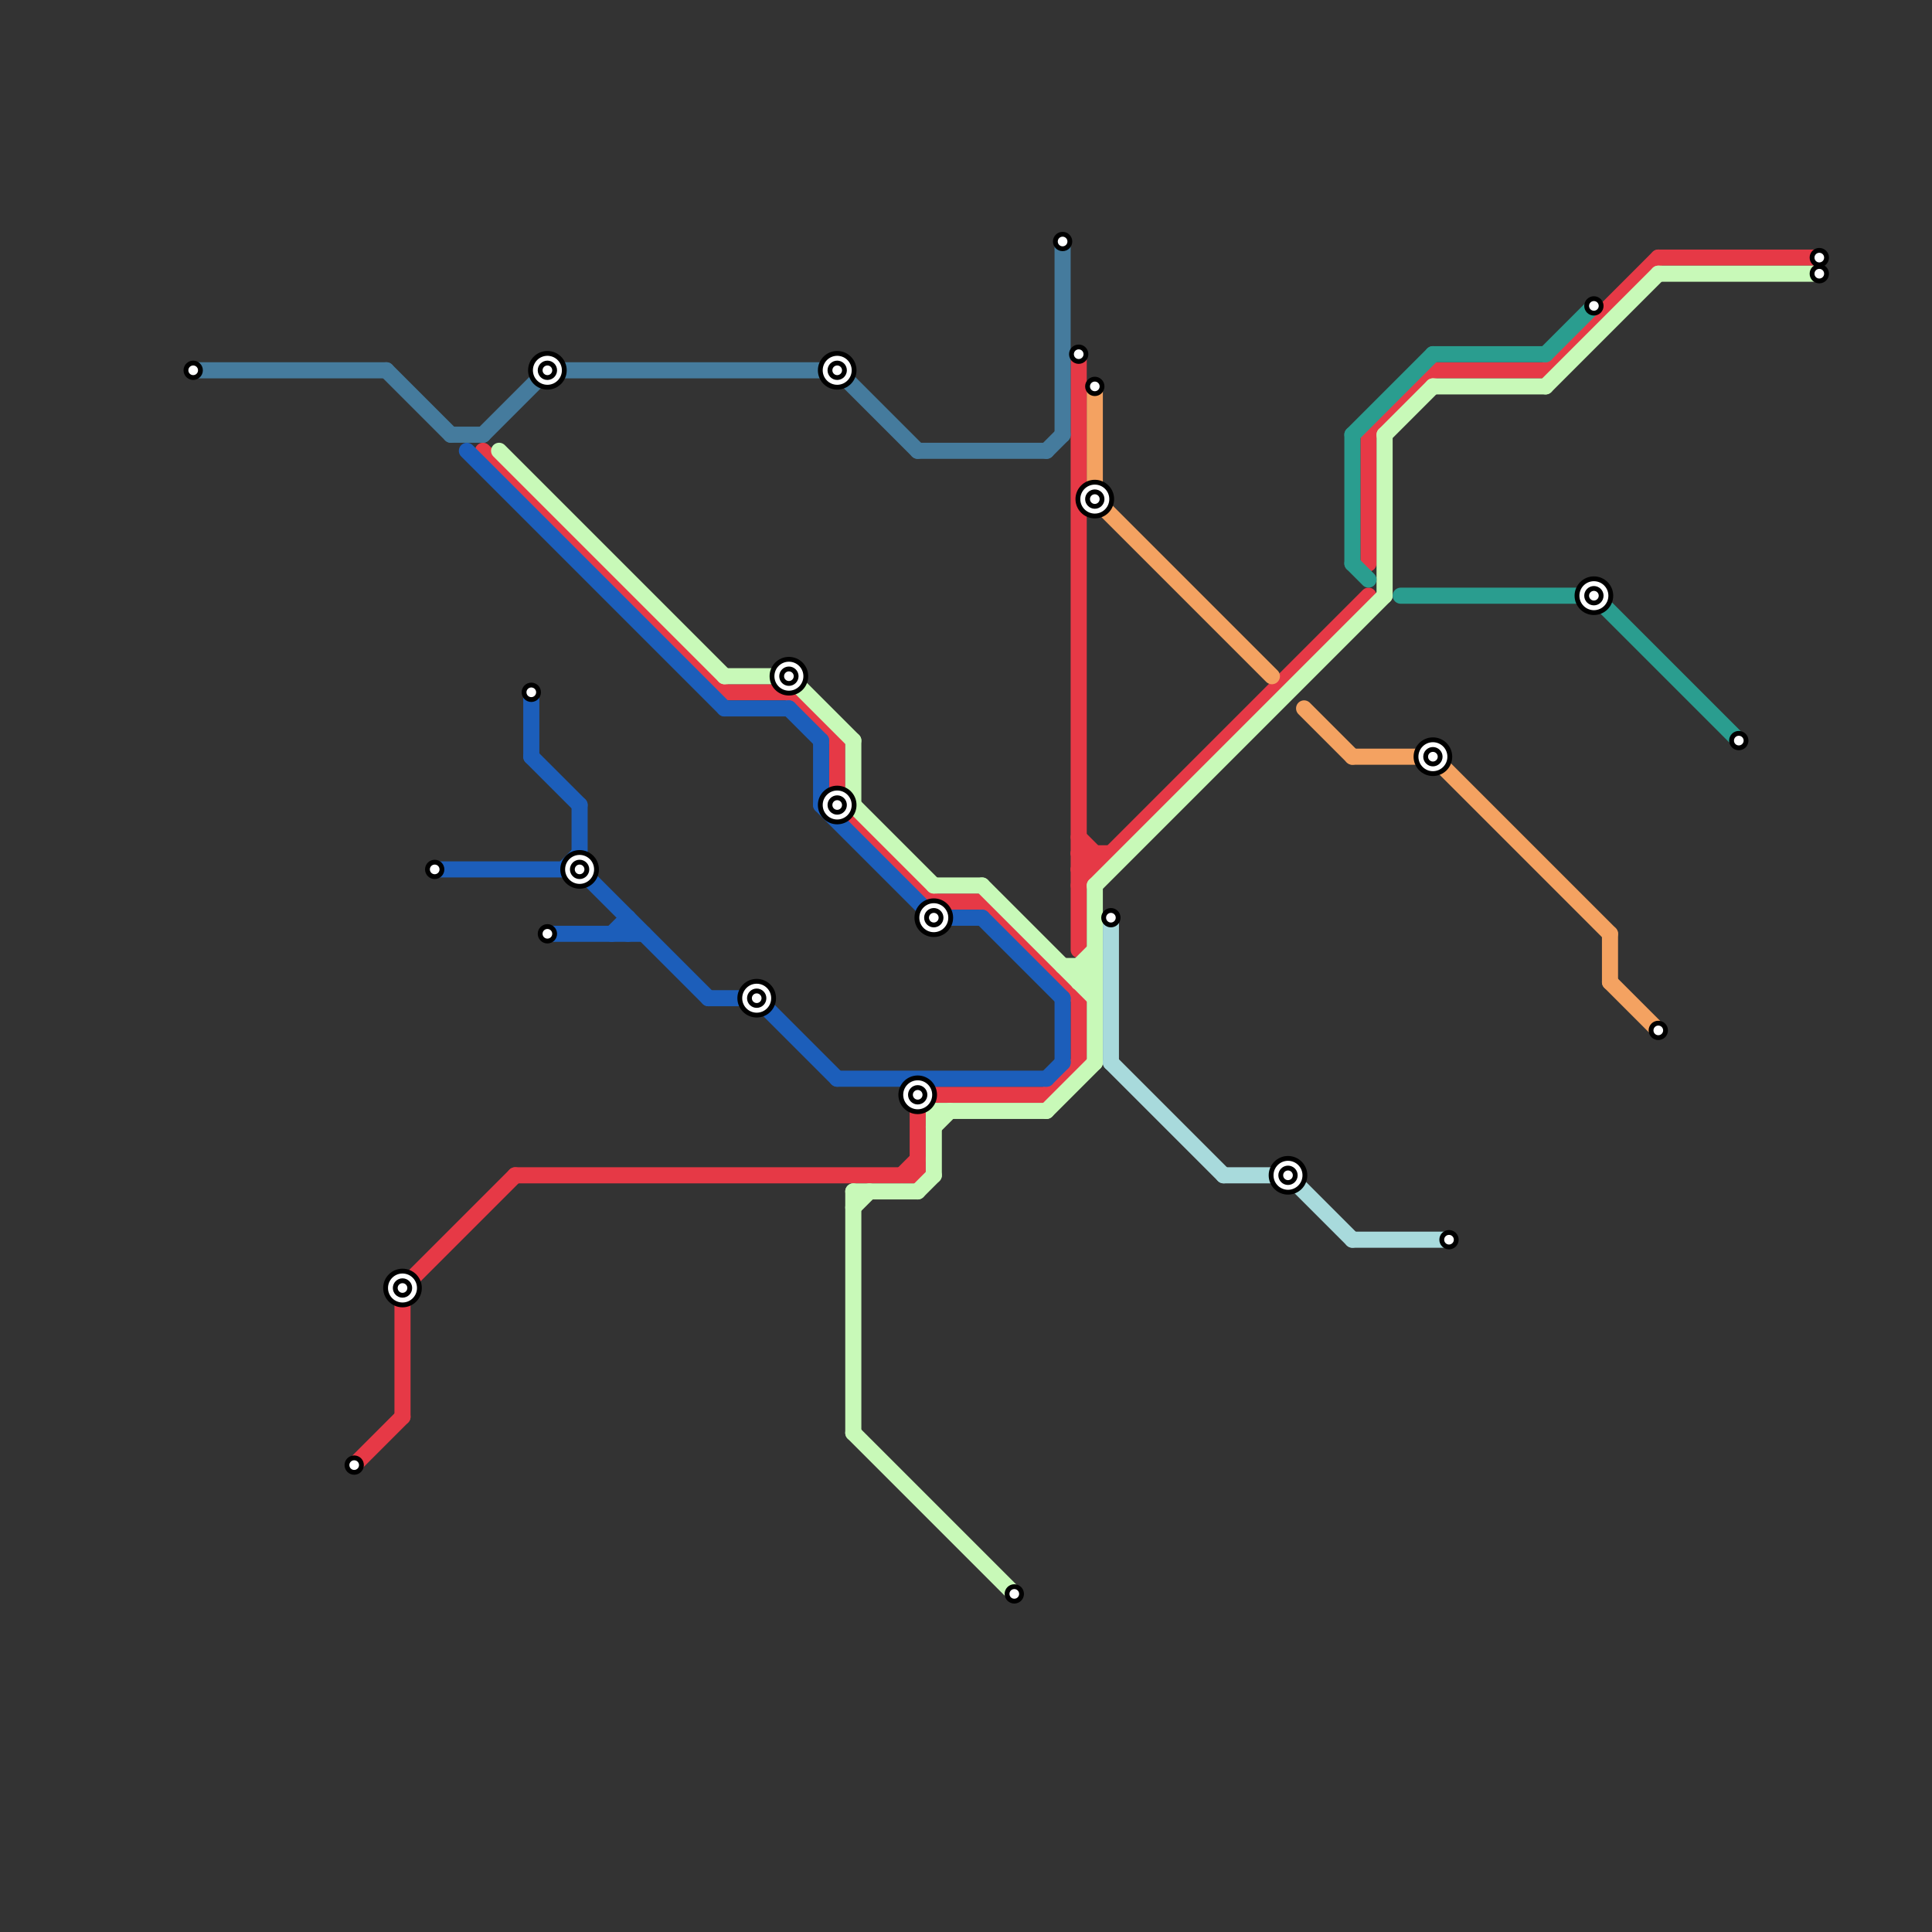 
<svg version="1.1" xmlns="http://www.w3.org/2000/svg" viewBox="0 0 120 120">
<rect x="0" y="0" width="120" height="120" fill="#333333" stroke="none"/>
<style>text { font: 1px Helvetica; font-weight: 600; white-space: pre; dominant-baseline: central; } line { stroke-width: 1; fill: none; stroke-linecap: round; stroke-linejoin: round; } .c0 { stroke: #e63946 } .c1 { stroke: #c8f9b8 } .c2 { stroke: #2a9d8f } .c3 { stroke: #f4a261 } .c4 { stroke: #457b9d } .c5 { stroke: #1c5eba } .c6 { stroke: #a8dadc }</style><defs><g id="wm-xf"><circle r="1.2" fill="#000"/><circle r="0.9" fill="#fff"/><circle r="0.6" fill="#000"/><circle r="0.3" fill="#fff"/></g><g id="wm"><circle r="0.6" fill="#000"/><circle r="0.3" fill="#fff"/></g></defs><line class="c0" x1="32" y1="73" x2="57" y2="73"/><line class="c0" x1="96" y1="23" x2="103" y2="16"/><line class="c0" x1="52" y1="46" x2="52" y2="50"/><line class="c0" x1="57" y1="69" x2="58" y2="68"/><line class="c0" x1="67" y1="54" x2="68" y2="54"/><line class="c0" x1="56" y1="73" x2="57" y2="72"/><line class="c0" x1="58" y1="56" x2="61" y2="56"/><line class="c0" x1="67" y1="22" x2="67" y2="59"/><line class="c0" x1="67" y1="52" x2="68" y2="53"/><line class="c0" x1="103" y1="16" x2="113" y2="16"/><line class="c0" x1="89" y1="23" x2="96" y2="23"/><line class="c0" x1="45" y1="43" x2="49" y2="43"/><line class="c0" x1="67" y1="54" x2="68" y2="53"/><line class="c0" x1="85" y1="27" x2="85" y2="35"/><line class="c0" x1="67" y1="62" x2="67" y2="66"/><line class="c0" x1="22" y1="91" x2="25" y2="88"/><line class="c0" x1="30" y1="28" x2="45" y2="43"/><line class="c0" x1="67" y1="55" x2="85" y2="37"/><line class="c0" x1="67" y1="53" x2="69" y2="53"/><line class="c0" x1="67" y1="53" x2="68" y2="54"/><line class="c0" x1="85" y1="27" x2="89" y2="23"/><line class="c0" x1="25" y1="80" x2="32" y2="73"/><line class="c0" x1="57" y1="68" x2="65" y2="68"/><line class="c0" x1="25" y1="80" x2="25" y2="88"/><line class="c0" x1="57" y1="68" x2="57" y2="73"/><line class="c0" x1="68" y1="53" x2="68" y2="54"/><line class="c0" x1="61" y1="56" x2="67" y2="62"/><line class="c0" x1="52" y1="50" x2="58" y2="56"/><line class="c0" x1="49" y1="43" x2="52" y2="46"/><line class="c0" x1="65" y1="68" x2="67" y2="66"/><line class="c1" x1="61" y1="55" x2="68" y2="62"/><line class="c1" x1="67" y1="61" x2="68" y2="61"/><line class="c1" x1="53" y1="50" x2="58" y2="55"/><line class="c1" x1="58" y1="70" x2="59" y2="69"/><line class="c1" x1="65" y1="69" x2="68" y2="66"/><line class="c1" x1="86" y1="27" x2="89" y2="24"/><line class="c1" x1="103" y1="17" x2="113" y2="17"/><line class="c1" x1="45" y1="42" x2="49" y2="42"/><line class="c1" x1="53" y1="89" x2="63" y2="99"/><line class="c1" x1="68" y1="55" x2="68" y2="66"/><line class="c1" x1="86" y1="27" x2="86" y2="37"/><line class="c1" x1="96" y1="24" x2="103" y2="17"/><line class="c1" x1="53" y1="74" x2="57" y2="74"/><line class="c1" x1="67" y1="61" x2="68" y2="60"/><line class="c1" x1="53" y1="74" x2="53" y2="89"/><line class="c1" x1="67" y1="60" x2="67" y2="61"/><line class="c1" x1="53" y1="46" x2="53" y2="50"/><line class="c1" x1="66" y1="60" x2="68" y2="60"/><line class="c1" x1="68" y1="55" x2="86" y2="37"/><line class="c1" x1="67" y1="60" x2="68" y2="59"/><line class="c1" x1="58" y1="55" x2="61" y2="55"/><line class="c1" x1="31" y1="28" x2="45" y2="42"/><line class="c1" x1="89" y1="24" x2="96" y2="24"/><line class="c1" x1="49" y1="42" x2="53" y2="46"/><line class="c1" x1="53" y1="75" x2="54" y2="74"/><line class="c1" x1="58" y1="69" x2="58" y2="73"/><line class="c1" x1="57" y1="74" x2="58" y2="73"/><line class="c1" x1="67" y1="60" x2="68" y2="61"/><line class="c1" x1="58" y1="69" x2="65" y2="69"/><line class="c2" x1="99" y1="37" x2="108" y2="46"/><line class="c2" x1="87" y1="37" x2="99" y2="37"/><line class="c2" x1="96" y1="22" x2="99" y2="19"/><line class="c2" x1="84" y1="27" x2="84" y2="35"/><line class="c2" x1="84" y1="35" x2="85" y2="36"/><line class="c2" x1="89" y1="22" x2="96" y2="22"/><line class="c2" x1="84" y1="27" x2="89" y2="22"/><line class="c3" x1="68" y1="31" x2="79" y2="42"/><line class="c3" x1="68" y1="24" x2="68" y2="31"/><line class="c3" x1="84" y1="47" x2="89" y2="47"/><line class="c3" x1="89" y1="47" x2="100" y2="58"/><line class="c3" x1="100" y1="61" x2="103" y2="64"/><line class="c3" x1="100" y1="58" x2="100" y2="61"/><line class="c3" x1="81" y1="44" x2="84" y2="47"/><line class="c4" x1="28" y1="27" x2="30" y2="27"/><line class="c4" x1="34" y1="23" x2="52" y2="23"/><line class="c4" x1="12" y1="23" x2="24" y2="23"/><line class="c4" x1="66" y1="15" x2="66" y2="27"/><line class="c4" x1="57" y1="28" x2="65" y2="28"/><line class="c4" x1="30" y1="27" x2="34" y2="23"/><line class="c4" x1="24" y1="23" x2="28" y2="27"/><line class="c4" x1="65" y1="28" x2="66" y2="27"/><line class="c4" x1="52" y1="23" x2="57" y2="28"/><line class="c5" x1="61" y1="57" x2="66" y2="62"/><line class="c5" x1="27" y1="54" x2="36" y2="54"/><line class="c5" x1="44" y1="62" x2="47" y2="62"/><line class="c5" x1="52" y1="67" x2="65" y2="67"/><line class="c5" x1="47" y1="62" x2="52" y2="67"/><line class="c5" x1="45" y1="44" x2="49" y2="44"/><line class="c5" x1="36" y1="50" x2="36" y2="54"/><line class="c5" x1="34" y1="58" x2="40" y2="58"/><line class="c5" x1="49" y1="44" x2="51" y2="46"/><line class="c5" x1="33" y1="43" x2="33" y2="47"/><line class="c5" x1="65" y1="67" x2="66" y2="66"/><line class="c5" x1="66" y1="62" x2="66" y2="66"/><line class="c5" x1="35" y1="54" x2="36" y2="53"/><line class="c5" x1="58" y1="57" x2="61" y2="57"/><line class="c5" x1="39" y1="57" x2="39" y2="58"/><line class="c5" x1="51" y1="50" x2="58" y2="57"/><line class="c5" x1="51" y1="46" x2="51" y2="50"/><line class="c5" x1="38" y1="58" x2="39" y2="57"/><line class="c5" x1="36" y1="54" x2="44" y2="62"/><line class="c5" x1="29" y1="28" x2="45" y2="44"/><line class="c5" x1="33" y1="47" x2="36" y2="50"/><line class="c6" x1="69" y1="57" x2="69" y2="66"/><line class="c6" x1="69" y1="66" x2="76" y2="73"/><line class="c6" x1="84" y1="77" x2="90" y2="77"/><line class="c6" x1="76" y1="73" x2="80" y2="73"/><line class="c6" x1="80" y1="73" x2="84" y2="77"/>

<use x="103" y="64" href="#wm"/><use x="108" y="46" href="#wm"/><use x="113" y="16" href="#wm"/><use x="113" y="17" href="#wm"/><use x="12" y="23" href="#wm"/><use x="22" y="91" href="#wm"/><use x="25" y="80" href="#wm-xf"/><use x="27" y="54" href="#wm"/><use x="33" y="43" href="#wm"/><use x="34" y="23" href="#wm-xf"/><use x="34" y="58" href="#wm"/><use x="36" y="54" href="#wm-xf"/><use x="47" y="62" href="#wm-xf"/><use x="49" y="42" href="#wm-xf"/><use x="52" y="23" href="#wm-xf"/><use x="52" y="50" href="#wm-xf"/><use x="57" y="68" href="#wm-xf"/><use x="58" y="57" href="#wm-xf"/><use x="63" y="99" href="#wm"/><use x="66" y="15" href="#wm"/><use x="67" y="22" href="#wm"/><use x="68" y="24" href="#wm"/><use x="68" y="31" href="#wm-xf"/><use x="69" y="57" href="#wm"/><use x="80" y="73" href="#wm-xf"/><use x="89" y="47" href="#wm-xf"/><use x="90" y="77" href="#wm"/><use x="99" y="19" href="#wm"/><use x="99" y="37" href="#wm-xf"/>
</svg>

